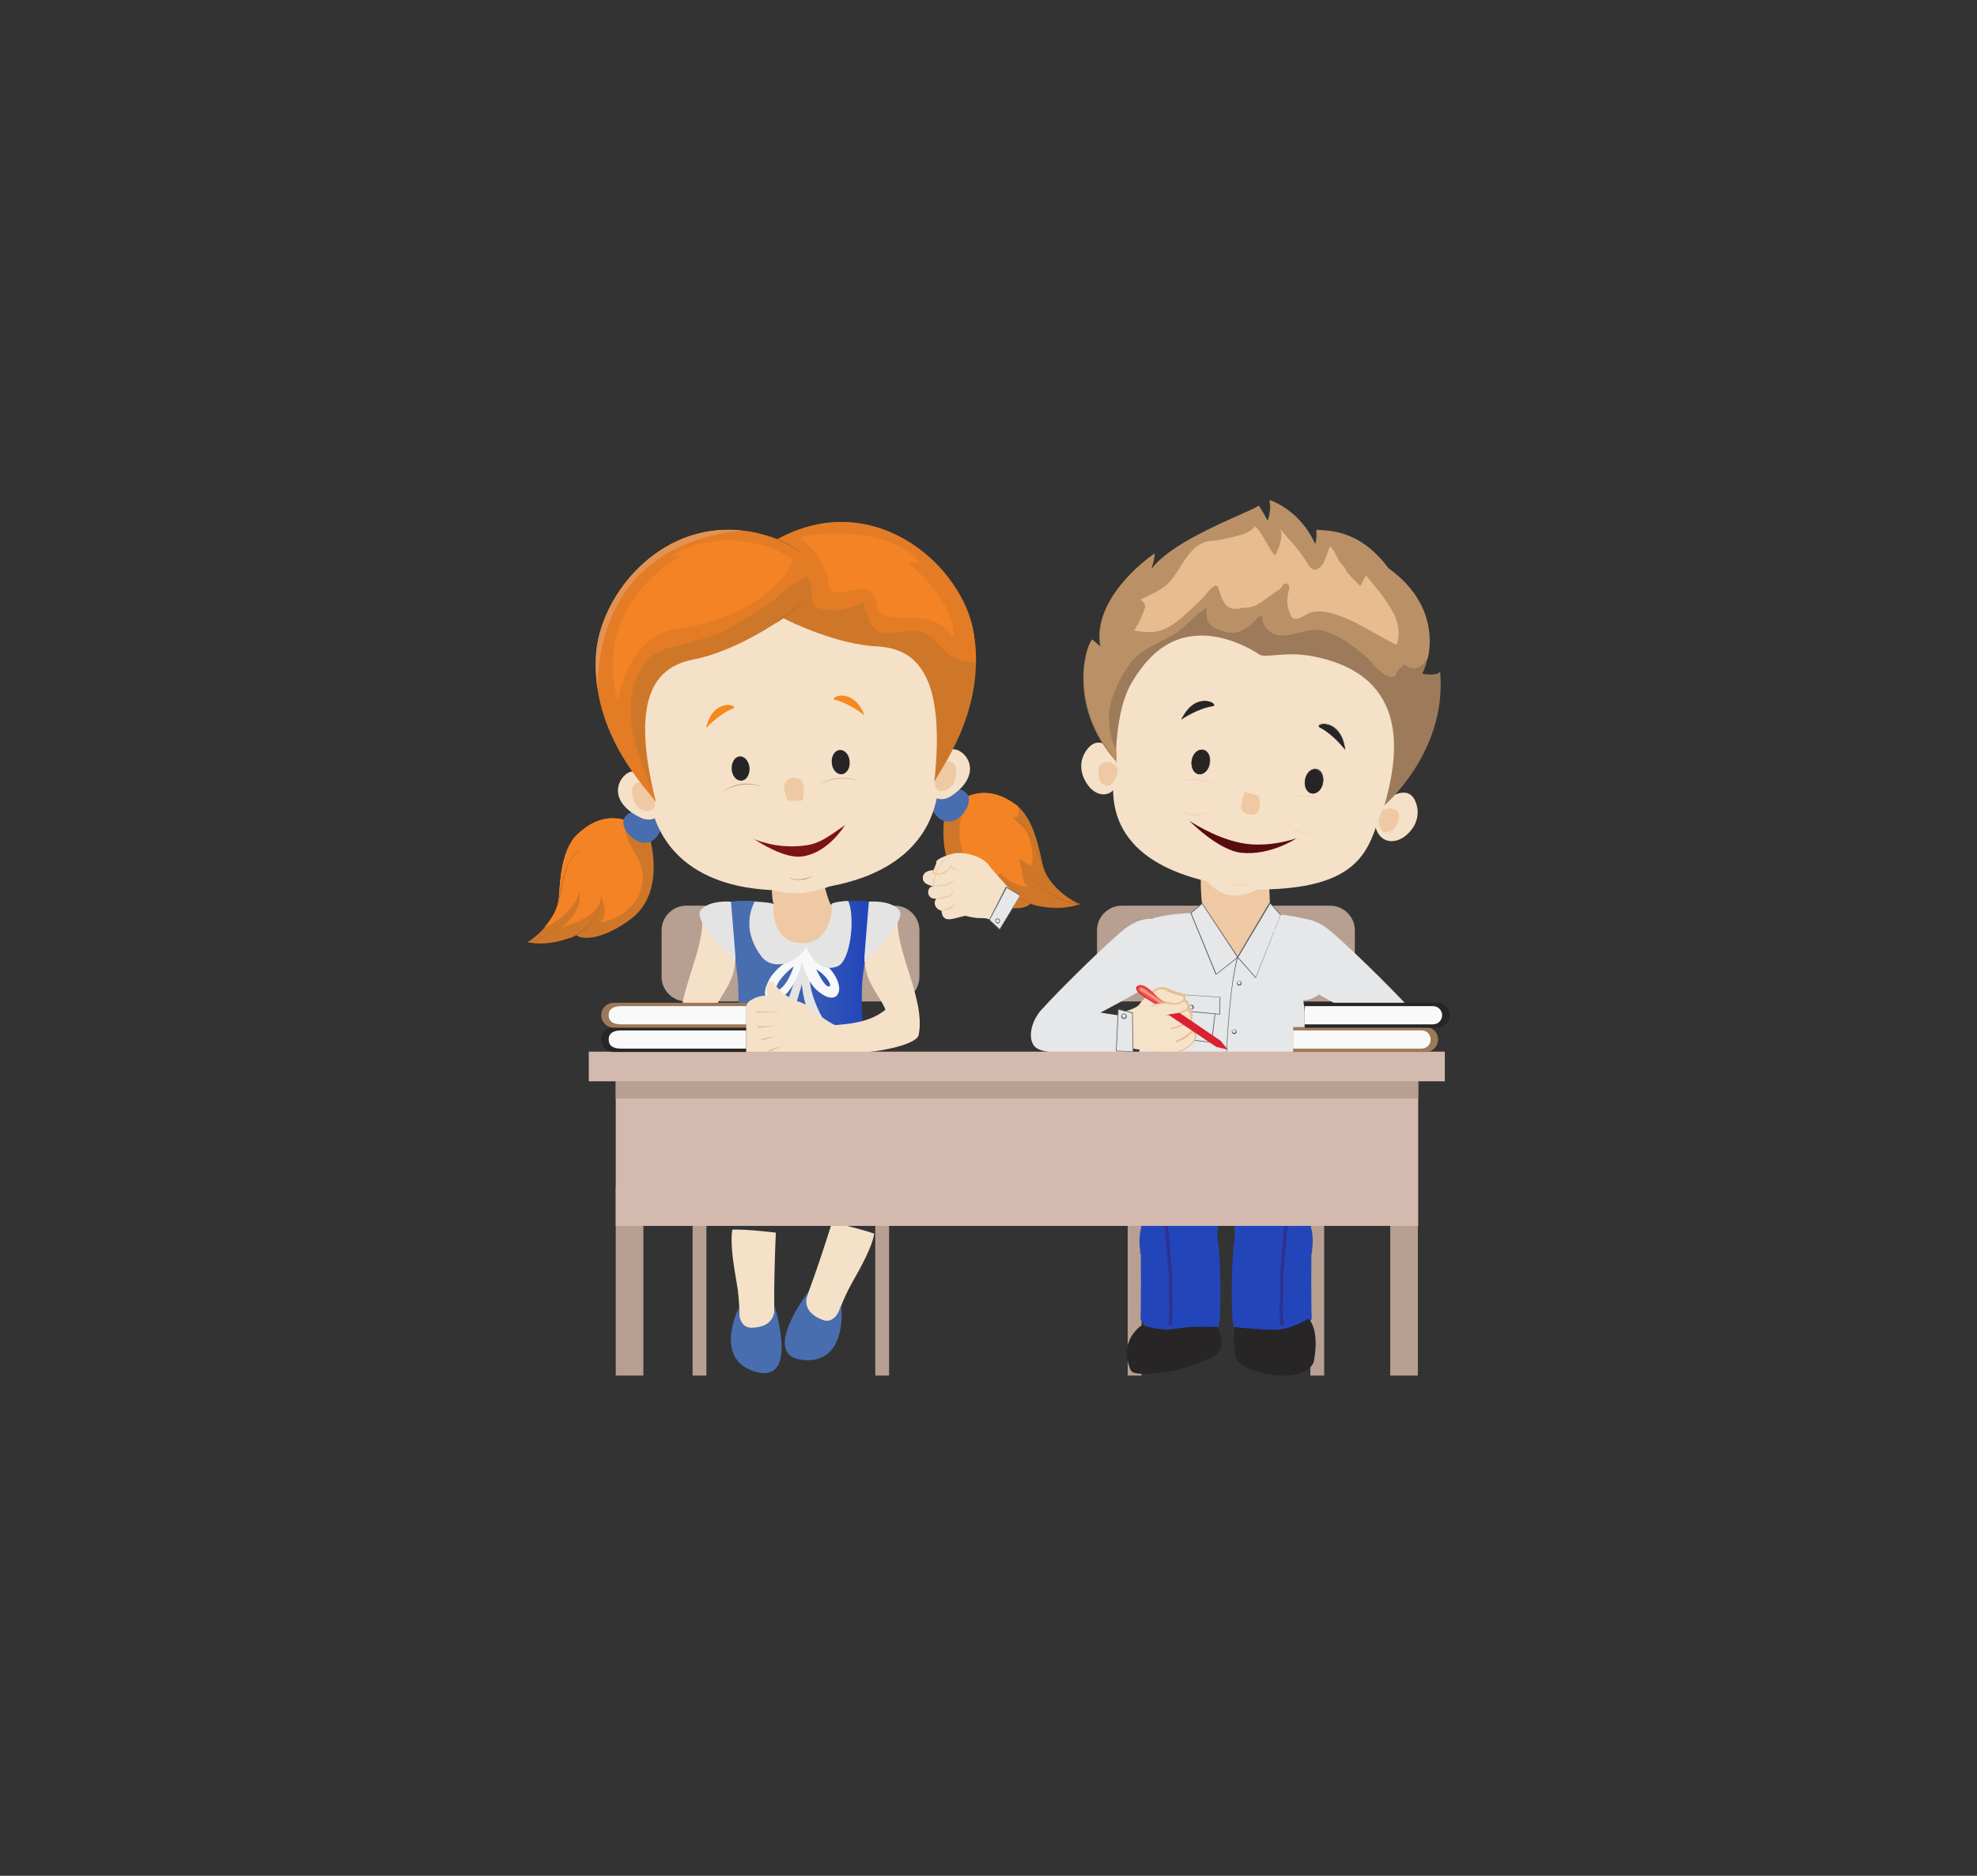 <?xml version="1.0" encoding="utf-8"?>
<!-- Generator: Adobe Illustrator 23.0.3, SVG Export Plug-In . SVG Version: 6.00 Build 0)  -->
<svg version="1.1" id="Layer_2" xmlns="http://www.w3.org/2000/svg" xmlns:xlink="http://www.w3.org/1999/xlink" x="0px" y="0px"
	 viewBox="0 0 586.6 556.5" style="enable-background:new 0 0 586.6 556.5;" xml:space="preserve">
<rect x="0" y="0" width="586.6" height="556.5" fill="#333333" stroke="none"/>
<style type="text/css">
	.st0{fill:#B79F92;}
	.st1{fill:#EEC9A3;}
	.st2{fill:url(#SVGID_1_);}
	.st3{fill:#CF7728;}
	.st4{fill:#F48325;}
	.st5{fill:#496EAF;}
	.st6{fill:#F5E1C8;}
	.st7{fill:#272425;}
	.st8{fill:#F5891F;}
	.st9{fill:#7C1315;}
	.st10{fill:#BA9167;}
	.st11{fill:#B56528;}
	.st12{fill:#E37C25;}
	.st13{fill:#E29353;}
	.st14{fill:#E4E4E4;}
	.st15{fill:#F7F8F9;}
	.st16{fill:#17616D;}
	.st17{fill:#2246BA;}
	.st18{fill:#2E3191;}
	.st19{fill:#272525;}
	.st20{fill:#EC2024;}
	.st21{fill:#F59698;}
	.st22{fill:#9D7A59;enable-background:new    ;}
	.st23{fill:#BA9167;enable-background:new    ;}
	.st24{fill:#E8BC8F;}
	.st25{fill:#590C0D;}
	.st26{fill:#E6E7E8;}
	.st27{fill:#5C5D5E;}
	.st28{fill:#F6E2C9;}
	.st29{fill:#E9BD90;}
	.st30{clip-path:url(#SVGID_3_);}
	.st31{fill:#F04C3E;}
	.st32{fill:#D92132;}
	.st33{fill:#D14136;}
	.st34{opacity:0.4;fill:#FFFFFF;}
	.st35{fill:#D3B9AE;}
	.st36{fill:#F9F9F9;}
	.st37{fill:#9E7959;}
</style>
<g>
	<rect x="182.7" y="352.2" class="st0" width="8.2" height="55.9"/>
	<g>
		<path class="st0" d="M265.5,297.1h-61.9c-4,0-7.3-3.3-7.3-7.3v-13.8c0-4,3.3-7.3,7.3-7.3h61.9c4,0,7.3,3.3,7.3,7.3v13.8
			C272.8,293.8,269.6,297.1,265.5,297.1z"/>
		<g>
			<rect x="205.5" y="352.2" class="st0" width="4.1" height="55.9"/>
			<rect x="259.7" y="352.2" class="st0" width="4.1" height="55.9"/>
		</g>
	</g>
	<g>
		<path class="st0" d="M394.7,297.1h-61.9c-4,0-7.3-3.3-7.3-7.3v-13.8c0-4,3.3-7.3,7.3-7.3h61.9c4,0,7.3,3.3,7.3,7.3v13.8
			C402,293.8,398.7,297.1,394.7,297.1z"/>
		<g>
			<rect x="334.6" y="352.2" class="st0" width="4.1" height="55.9"/>
			<rect x="388.8" y="352.2" class="st0" width="4.1" height="55.9"/>
		</g>
	</g>
	<rect x="412.5" y="352.2" class="st0" width="8.2" height="55.9"/>
	<g>
		<path class="st1" d="M229,259.6c0,0-0.2,7.5,0.6,8.6c-6.5-0.4-6.4,0.5-6.4,0.5c-1.8,2.4-4.7,16,17.8,15.6
			c7.5-0.2,17.4-6.8,14-15.2c-3.6-0.9-8.6-0.8-8.6-0.8c-1.7-4-1.8-6.9-3-8.7C238.9,258.9,229,259.6,229,259.6z"/>
		<linearGradient id="SVGID_1_" gradientUnits="userSpaceOnUse" x1="215.468" y1="297.283" x2="259.482" y2="297.283">
			<stop  offset="0.271" style="stop-color:#496EAF"/>
			<stop  offset="0.925" style="stop-color:#2246BA"/>
		</linearGradient>
		<path class="st2" d="M259.5,325.7c-3.8-11.1-4-28.5-3.7-33.9c0.4-5.4,3.3-22.2,3.3-23.6c0-1.4-10.8-1.1-12.2-0.1
			c0.7,9.6-3.8,12.3-8.8,12.8c-0.2,0-0.5,0-0.7,0c-0.2,0-0.4,0-0.7,0c-5-0.5-9.5-3.3-8.8-12.8c-1.4-1-12.2-1.3-12.2,0.1
			c0,1.4,3,18.2,3.3,23.6c0.4,5.4,0.1,22.9-3.7,33.9c4.3,2.1,14.2,1.8,22,1C245.3,327.5,255.2,327.8,259.5,325.7z"/>
		<g>
			<g>
				<path class="st3" d="M280.4,241c0,0-3.5,17.7,8.4,24.5c9.4,5.3,15.6,4.3,16.9,2.6c1.8,0.8,9,2.3,14.7,0.1
					c-3.6-1.3-9.8-6.2-11-11.5c-1.2-5.3-2.8-14.3-8.1-18C296.2,234.9,288.9,232.4,280.4,241z"/>
				<path class="st4" d="M285.9,240.7c-3.3,8.5,0.5,16.1,6.4,22c1.4,1.4,3.1,1.7,4.9,2.1c-1.3-1.7-1.3-3.6-1-5.5
					c0.2,0,0.7-0.3,0.9,0c2.3,2.1,4.7,3.8,7.8,3.7c-2.1-1.4-1.2-5.6-2.7-8.1c1.5,0,2.4,1.7,3.9,1.9c0.6-3.1,0-6.1-1-9
					c-0.9-2.4-3.2-3.6-4.7-5.6c1.3,0.3,1.7,0.2,1.8-1.1c0-0.7,0-1.4-0.2-2c-0.2-0.1-0.4-0.3-0.6-0.4c-4.2-3-9.8-5.2-16.2-1.4
					C286.1,238.1,286.2,239.8,285.9,240.7z"/>
				<path class="st3" d="M192.4,247.1c0,0,5.8,17-5,25.4c-8.6,6.5-14.9,6.4-16.4,4.9c-1.7,1-8.6,3.5-14.5,2.1
					c3.3-1.8,8.9-7.5,9.3-12.9c0.4-5.4,0.8-14.5,5.5-18.9C176,243.2,182.9,239.7,192.4,247.1z"/>
				<path class="st4" d="M171.9,264.8c0.9,4.2-2.2,7.7-5,10.3c4.6-1.6,11.5-3.9,11.4-9.6c0.9,2.6,2,5.8-0.1,8.1
					c8.1-1,15-9.3,11.7-17.5c-1.8-4.3-5.4-8-4.3-12.8c-6.1-1.8-10.8,0.9-14.3,4.2c-4.7,4.4-5.1,13.5-5.5,18.9
					c-0.2,3.1-2.1,6.2-4.3,8.7C166.2,273.2,170.2,269.7,171.9,264.8z"/>
				<path class="st5" d="M282.7,233.8c0,0,5.6,0.1,4.7,4.4c-0.9,4.1-6.9,9.2-10.9,1.8C275.9,237.4,279.2,233.4,282.7,233.8z"/>
				<path class="st5" d="M189.3,240.3c0,0-5.6,0.9-4.1,5c1.4,4,8.1,8.2,11.1,0.3C196.4,242.9,192.6,239.3,189.3,240.3z"/>
				<path class="st6" d="M221.2,182.3c-36.4,11.6-32,27.7-29.2,47.9c1.1,32.7,31.6,33.5,37.3,33.9c0.8,0.2,4.3,1.1,8.1,0.9
					c3.9-0.3,8-1.7,8.7-2c5.6-1.2,35.7-6.1,32.3-38.7c0.1-20.3,2.1-36.7-34.7-43.3C240.3,180.3,224.4,181.2,221.2,182.3z"/>
				<path class="st7" d="M246.8,226.3c0.1,2,1.5,3.5,2.9,3.4c1.5-0.1,2.6-1.8,2.4-3.8c-0.1-2-1.5-3.5-2.9-3.4
					C247.7,222.6,246.6,224.3,246.8,226.3z"/>
				<path class="st8" d="M256.5,212.2c0,0-4.5-3.6-8.8-4.6C245.7,207.1,253,203.3,256.5,212.2z"/>
				<path class="st7" d="M222.4,227.8c0.1,2-0.9,3.7-2.4,3.8c-1.5,0.1-2.8-1.4-2.9-3.4c-0.1-2,0.9-3.7,2.4-3.8
					C220.9,224.3,222.2,225.8,222.4,227.8z"/>
				<path class="st8" d="M209.5,216c0,0,3.9-4.2,8-5.8C219.5,209.3,211.6,206.6,209.5,216z"/>
				<path class="st9" d="M251.5,243.5l-32.2,2.3c0,0,11.5,9.2,18.6,8.3C246.5,253,251.5,243.5,251.5,243.5z"/>
				<g>
					<path class="st10" d="M234.1,260.3c0,0,2.8,1.6,7.1-0.5c0,0-1.3,1-3,1.2C235.1,261.3,234.1,260.3,234.1,260.3z"/>
				</g>
				<path class="st10" d="M243.7,232.5c0,0,2.4-1.7,6.3-1.7c3.3,0,5.5,1.4,5.5,1.4C255.5,232.1,250.1,229.2,243.7,232.5z"/>
				<path class="st10" d="M214.5,234.8c0,0,2.1-1.7,5.4-2.2c3.5-0.5,6.3,0.8,6.3,0.8C219.5,231.2,214.6,234.8,214.5,234.8z"/>
				<path class="st6" d="M216.1,244.7c0,0,9.8,8.3,23.7,6c5.1-0.9,8.9-5,15.6-8.9L216.1,244.7z"/>
				<path class="st6" d="M278,226c0,0,3.2-6.4,7.8-2.4c3,2.8,3.3,8-3.6,12.6c-2.4,1.5-5.3,1.1-5.6-1.2L278,226z"/>
				<path class="st1" d="M279.1,226.2c0,0,6.1-2.4,4.3,5.1c-0.9,3.8-7.3,5.3-5.8-0.6C278.9,226.6,279.1,226.2,279.1,226.2z"/>
				<g>
					<path class="st11" d="M309.9,258.4c-0.4-0.9-0.7-1.9-1.1-3c-1.7-4.9-3.8-10.9-8.1-12.3c0,0,4.3-0.2,8.2,12.2
						c0.4,1.1,0.7,2.1,1.1,3L309.9,258.4z"/>
				</g>
				<path class="st6" d="M192.8,231.9c0,0-4.1-5.9-8-1.3c-2.6,3.2-2.2,8.4,5.3,12c2.6,1.2,5.4,0.4,5.4-2L192.8,231.9z"/>
				<path class="st1" d="M188.2,237.8c0,0-2.6-5.8,2.2-5.7c2.6,2.5,2.9,3,2.9,3c0.3,0.7,1.9,3.8,0.4,5c-1.4,1.2-4.3,0.4-5.5-2.2"/>
				<g>
					<path class="st11" d="M157,279.5c-0.1,0-0.3,0.1-0.4,0.1l0-0.2c10-1.8,16.4-14.6,16.5-14.7C173,264.7,166.8,277.4,157,279.5z"
						/>
				</g>
				<g>
					<path class="st11" d="M169.4,278.3l-0.1-0.2c0.1,0,7.9-3.3,9.1-10.7C178.4,267.4,177.9,274.5,169.4,278.3z"/>
				</g>
				<g>
					<path class="st11" d="M165.6,268.3l-0.2,0c0.2-1,0.4-2,0.7-3.1c2-12.5,6.5-13.3,6.5-13.3c-4,1.9-5.3,8.2-6.3,13.3
						C166,266.3,165.8,267.4,165.6,268.3z"/>
				</g>
				<path class="st3" d="M288.5,185.8c-4.5-19.4-30.1-41-57.8-25.8c-29.5-11.3-51.9,13.6-53.7,33.5c-2,24.9,16.4,41.8,17.6,44.4
					c-8.4-33.4,1.5-40.1,10.8-42.2c12.1-2.1,25.4-11.2,27-12.3c1.7,0.9,16.1,8,28.4,8.4c9.4,0.8,20.2,6,16.4,40.3
					C278,229.4,293.8,210.2,288.5,185.8z"/>
				<path class="st12" d="M230.6,160c-29.5-11.3-51.9,13.6-53.7,33.5c-2,24.9,16.4,41.8,17.6,44.4c-0.2-0.9-0.4-1.8-0.6-2.7
					c-3.6-8.7-7.3-16.8-6.7-26.4c0.3-7.1,3.8-14.8,11.4-16.6c4.2-0.9,8.4-2.2,12.5-3.4c5.4-1.7,9.9-5.4,14.8-8.3
					c4.9-2.9,8.6-7.4,13.8-9.6c0.4,1.8,1.4,3.2,1.3,5.1c-0.2,1.7-0.3,3.6,1.5,4.3c4.8,1.6,9.5,0.5,13.8-1.9c0.3,1.4,0.4,2.7,1,4
					c0.4,0.8,0.6,1.9,1.1,2.7c3,5.3,10,1.2,14.9,2.3c4.3,1.3,6.4,6.7,10.8,8.2c1.8,0.7,3.6,0.9,5.5,0.9c0-3.4-0.3-7-1.1-10.7
					C283.9,166.4,258.4,144.8,230.6,160z"/>
				<path class="st13" d="M219.8,157.4c-24-2.4-41.3,18.8-42.9,36.1c-0.3,3.8-0.1,7.5,0.4,10.9C177.4,196.5,178.4,162,219.8,157.4z"
					/>
				<g>
					<path class="st11" d="M238,164.4c-4.2-3.5-10.2-5.3-10.3-5.3l0.1-0.2C235.1,161.2,238,164.4,238,164.4z"/>
				</g>
				<g>
					<path class="st11" d="M230.5,184.7l-0.1-0.2c0,0,3.9-2.5,8.6-6.6C239,178,236.5,180.6,230.5,184.7z"/>
				</g>
				<path class="st4" d="M183.4,208.2c0,0,2.3-19.7,17.9-21.7c15.6-2.1,30.9-11,33.9-20.3c-3.7-3.7-21.1-10.6-36.1-1.1
					c2.7-0.2,3.8-0.4,3.8-0.4C195.4,168,176.1,183.2,183.4,208.2z"/>
				<path class="st4" d="M237.1,159.4c0,0,7.6,5.2,8.7,13.4c1.1,8.1,12.8-4,14.3,6.4c1.4,8.4,15.9-0.9,22.6,9.8
					c1.8-6.2-8.3-19-12.9-21.3c0.6-1.8,2.9-0.6,2.9-0.6C269.8,160.9,253.4,155.9,237.1,159.4z"/>
				<path class="st1" d="M238.2,237.5c0,0,0.8-4.2-0.2-5.6c-0.7-2-8-2.2-4.2,5.7"/>
			</g>
			<g>
				<path class="st11" d="M320.5,268.3c-10.3-0.4-18.3-12.5-18.3-12.5c0.1,0.1,8.2,11.9,18.3,12.3L320.5,268.3z"/>
			</g>
			<g>
				<path class="st11" d="M307.5,268.7c-8.7-2.5-10.4-9.5-10.4-9.5c2.2,7.2,10.4,9.3,10.5,9.4L307.5,268.7z"/>
			</g>
		</g>
		<path class="st14" d="M237,284.7c0,0-1.7,13-7.1,17.4c1.1,1.1,3.8,1.4,3.8,1.4c1.3-1.1,5.1-13,5.6-18.7
			C237.8,284.6,237,284.7,237,284.7z"/>
		<path class="st14" d="M237.6,285c0,0-0.5,12.9,4,18.2c1-0.2,2.8-0.8,2.8-0.8c-1-1-4.7-8.9-4-12.9
			C239.7,286.4,238.9,284.4,237.6,285z"/>
		<path class="st15" d="M240.8,283.6c-2.2,0.8-2.9,0.8-2.9,0.8s0.9,7,5.5,10.2c2.1,1.6,4.8,2.2,5.5-0.4
			C249.6,291.7,246.9,286.1,240.8,283.6z M246.1,292.6c-1.3,0.7-3.9-5-3.9-5C244.8,289,247,292.2,246.1,292.6z"/>
		<path class="st15" d="M236.4,283.4c0,0-6.4,3.2-8.5,7.9c-1.7,3.4-1.4,6.8,3.8,4.7c3.2-1.5,6-7.9,6.4-11.8
			C237,283.8,236.4,283.4,236.4,283.4z M230.2,293.3c0.6-3.1,5.3-6.6,5.3-6.6C233.2,293.6,230,294.6,230.2,293.3z"/>
		<path class="st15" d="M241.5,282.9c0,1.4-1.5,2.6-3.4,2.6c-1.9,0-3.4-1.2-3.4-2.6c0-1.4,1.5-2.6,3.4-2.6
			C240,280.3,241.5,281.4,241.5,282.9z"/>
		<path class="st14" d="M251.7,267.3c-2.1,0-4.4,0.5-4.9,0.8c0.2,5.8-2.4,11.2-7.8,11.7c-9.4,0.6-9.9-9.1-9.4-11.6
			c-1.6-0.6-3.8-0.5-5.7-0.7c-1.4,2.7-3.5,9.1,2.2,16.5c3.9,4.4,10.9,1.2,13.1-3.1c1.2,2.8,4.1,7.8,9.3,5.8
			C252.4,285.1,253.8,272.3,251.7,267.3z"/>
		<g>
			<path class="st6" d="M230.2,365.7c0,0-1.1,23.8,0,29.6c-1.4,0.7-11.1,0-11.1,0c0.4-2.9,0.5-9.1-0.5-14.6c-1-5.6-2-12.2-1.3-15.9
				C221.4,364.6,230.2,365.7,230.2,365.7z"/>
			<path class="st5" d="M219.3,387.8c0,0-8,15.6,5,19.2c13,3.6,5.4-19.9,5.4-19.9s1.5,6.5-6.5,6.8
				C218.6,394.1,219.3,387.8,219.3,387.8z"/>
		</g>
		<g>
			<path class="st6" d="M246.9,362.6c0,0-7.1,22.7-10,27.8c1.1,1.2,10.5,3.8,10.5,3.8c0.6-2.8,2.6-8.7,5.4-13.6
				c2.8-4.9,6-10.8,6.6-14.6C255.5,364.6,246.9,362.6,246.9,362.6z"/>
			<path class="st5" d="M249.6,387.2c0,0,2.2,17.4-11.2,16.3s1.7-20.6,1.7-20.6s-3.6,5.7,3.8,8.6
				C248.1,393.3,249.6,387.2,249.6,387.2z"/>
		</g>
	</g>
	<path class="st6" d="M223.7,311.8c1.7,0.7,6.2,4.7,14,1.5c0.1-0.1,3.9-2.5,1.7-4.7c1.9-0.9,1.2-2.7-0.4-4.2c1.4-1.6,3.5-7.4-1.5-6
		c0,0,0,0,0,0c-0.3,0.1-0.7,0.2-1,0.3c-0.4,0.1-0.8,0.1-1.2,0.2c-1.4,0.2-3.5,0.3-4.2-0.1c-0.3-0.2-0.5-0.6-0.5-1
		c-0.1-1.3-1.2-2.3-2.5-2.4c-1.1-0.1-2.4,0-3.9,0.6c-1,0.5-1.8,0.9-1.8,1c0,0,0,0,0,0c-1.4,0.9-1.7,4.1-3.2,5.9
		C217.2,302.2,221.7,311,223.7,311.8z"/>
	<g>
		<g>
			<path class="st6" d="M286.5,271.7c-1.4,0.2-2.9,0.8-4.4,1c-2.9,0.4-2.7-2.5-2.7-2.5c-0.5-0.1-1.7-0.6-2-1.8
				c-0.3-0.9,0.4-1.8,0.4-1.8c-3,0.4-3.1-3.6-0.8-3.7c-0.2,0-3.2-0.4-3.2-2.4c0-2.3,3-2.4,3.3-2.3c0.3-0.9,0.8-2.1,0.7-2.4
				c-0.1-1.1,4.5-2.6,5.9-2.7c3.2-0.3,7.9,1.1,9.7,3.6c1.5,2,8.5,9.6,8.5,9.6c0,0-5.8,8.3-5.8,8.3
				C291.6,270.9,292.9,273.4,286.5,271.7z"/>
			<path class="st1" d="M277.8,256.1c-0.2,1-0.5,2-0.7,2.9l-0.1-0.2c0.4,0.2,0.9,0.3,1.4,0.3c0.5,0,1-0.1,1.4-0.3
				c0.4-0.2,0.8-0.5,1.2-0.8c0.4-0.3,0.8-0.7,1-1.1l0.2-0.4l0.2,0.4c0.1,0.2,0.3,0.5,0.5,0.6c0.2,0.2,0.5,0.3,0.8,0.5
				c0.6,0.3,1.2,0.4,1.8,0.5c-0.6,0-1.3-0.1-1.9-0.3c-0.3-0.1-0.6-0.2-0.9-0.4c-0.3-0.2-0.5-0.4-0.7-0.8l0.4,0
				c-0.3,0.5-0.7,0.9-1.1,1.3c-0.4,0.4-0.8,0.7-1.4,0.9c-1,0.4-2.2,0.5-3.2-0.1l-0.1-0.1l0-0.1C277.1,258,277.4,257,277.8,256.1z"/>
			<path class="st1" d="M276.8,262.9c0.6-0.1,1.2-0.2,1.8-0.3l1.7-0.2c0.3,0,0.6-0.1,0.8-0.2c0.2-0.1,0.5-0.2,0.7-0.4
				c0.5-0.3,1-0.7,1.5-1c-0.4,0.5-0.8,0.9-1.2,1.3c-0.2,0.2-0.5,0.4-0.8,0.5c-0.3,0.2-0.6,0.2-0.9,0.2c-0.6,0.1-1.2,0.1-1.8,0.1
				C278,263,277.4,263,276.8,262.9z"/>
			<path class="st1" d="M277.8,266.6c0.5-0.2,1-0.3,1.5-0.4c0.5-0.1,1-0.2,1.5-0.3c0.2-0.1,0.5-0.1,0.7-0.2c0.2-0.1,0.4-0.2,0.6-0.4
				c0.4-0.3,0.8-0.6,1.2-1c-0.2,0.5-0.6,0.9-0.9,1.2c-0.2,0.2-0.4,0.4-0.6,0.5c-0.3,0.1-0.5,0.2-0.8,0.3c-0.5,0.1-1,0.2-1.5,0.3
				C278.8,266.6,278.3,266.7,277.8,266.6z"/>
			<path class="st1" d="M279.4,270.2c0.8-0.5,1.6-0.8,2.4-1.1c0.4-0.1,0.7-0.4,1-0.6l1-0.8c-0.2,0.4-0.5,0.8-0.8,1.1
				c-0.3,0.3-0.6,0.7-1.1,0.9C281.1,269.9,280.3,270.1,279.4,270.2z"/>
		</g>
		<g>
			<path class="st16" d="M369.3,347.4c0,0,3.5-2,2.5-8.4l0.2,0C372.9,345.5,369.3,347.4,369.3,347.4z"/>
		</g>
		<g>
			<path class="st17" d="M389.1,372c0.5-2.3,0.6-5.3-0.1-7.8c0.5-4.3,1.7-27.6,0.2-33.3c-4.2,1.2-11.3,4.4-26.4,6.6v13.1
				c1.3,0.2,2,0.1,2,0.1c0.1,2.3,2.2,14.8,1.4,17.7c-0.7,2.9-1.2,23.8,0,25.4c1.2,1.6,17.2,8.6,23-2.5
				C389,386.6,389.1,373.8,389.1,372z"/>
			<g>
				<path class="st16" d="M385.5,375.1c0,0,3.5-1.7,3.7-3.8l0.2,0C389.1,373.5,385.5,375.1,385.5,375.1z"/>
			</g>
			<path class="st18" d="M380,393.4c-0.5-1.9-0.4-6.2-0.2-9.3c0-1.3,0.1-2.7,0-3c-0.3-0.7,0.1-4.6,0.8-12.5c0.3-3.4,0.6-6.7,0.7-8.7
				c0.3-5.4-3.1-20.7-3.1-20.8l1-0.2c0.1,0.6,3.5,15.6,3.1,21.1c-0.1,2.1-0.4,5.3-0.7,8.7c-0.4,4.8-1.1,11.4-0.8,12.1
				c0.1,0.3,0.1,1.1,0,3.3c-0.1,2.9-0.3,7.2,0.2,9L380,393.4z"/>
			<path class="st19" d="M366.3,393.7c0,0,7.9,0.9,12.4,0.8s9.5-3.3,9.5-3.3s3.4,2.7,1.7,12.4c-0.5,2.7-4.1,4.5-8.9,4.5
				c-4.7,0-13.4-1.9-14.3-5.4C365.8,399.3,366.3,393.7,366.3,393.7z"/>
		</g>
		<g>
			<path class="st17" d="M338.5,372c-0.5-2.3-0.6-5.3,0.1-7.8c-0.5-4.3-1.7-27.6-0.2-33.3c4.2,1.2,11.3,4.4,26.4,6.6v13.1
				c-1.3,0.2-2,0.1-2,0.1c-0.1,2.3-2.2,14.8-1.4,17.7c0.7,2.9,1.2,23.8,0,25.4c-1.2,1.6-17.2,8.6-23-2.5
				C338.6,386.6,338.5,373.8,338.5,372z"/>
			<g>
				<path class="st16" d="M342.1,375.1c0,0-3.5-1.7-3.7-3.8l-0.2,0C338.5,373.5,342.1,375.1,342.1,375.1z"/>
			</g>
			<path class="st18" d="M347.6,393.4l-1-0.3c0.5-1.7,0.3-6.1,0.2-9c-0.1-2.3-0.1-3,0-3.3c0.2-0.7-0.4-7.3-0.8-12.1
				c-0.3-3.4-0.6-6.7-0.7-8.7c-0.3-5.5,3-20.5,3.1-21.1l1,0.2c0,0.2-3.4,15.4-3.1,20.8c0.1,2.1,0.4,5.3,0.7,8.7
				c0.7,8,1.1,11.8,0.8,12.5c0,0.2,0,1.6,0.1,3C347.9,387.2,348.1,391.5,347.6,393.4z"/>
			<path class="st19" d="M361.3,393.7c0,0-8-0.4-12.4,0.5c-4.4,0.9-10-1.1-10-1.1s-7.3,4.4-3.4,13.4c1.1,2.6,14.4-0.2,14.4-0.2
				s12.3-3.2,12.5-6.8S361.3,393.7,361.3,393.7z"/>
		</g>
		<path class="st1" d="M356.3,260.5c0,0-0.5,13.2,4.2,20.4c1.7,2.7,4.7,4.5,7.9,4.5c12.6-3.4,8.7-14,8.7-14
			c-0.6-4-0.3-12.2-1.1-12.4C373.7,258.3,356.3,260.5,356.3,260.5z"/>
		<path class="st20" d="M340.2,293.2c0,0.3,0,0.6,0,0.9C340.3,293.8,340.2,293.5,340.2,293.2z"/>
		<path class="st21" d="M338.8,315.4c1-6.4,2.5-10.9,2.2-17.6c-0.1-1.7,0-2.6-0.8-4.1c0,0.1,0,0.3,0,0.4c0.2,11.2-4.2,26.7-6.5,36.7
			C335.6,327.8,338.1,320.1,338.8,315.4z"/>
		<g>
			<path class="st1" d="M276.8,262.4c0.4-2.1,1.3-5.9,3.7-7.8c0.4-0.3,1.3-0.6,1.3-0.6c-4.4,2-4.9,9.8-4.9,9.9
				C276.8,263.9,276.7,263.2,276.8,262.4z"/>
		</g>
		<g>
			<path class="st6" d="M411.5,237.1c1.6-1.1,6-3.7,8.1-0.1c2,3.7,1.1,8-2.6,11c-3.3,2.6-7.6,2.1-8.9-2.7L411.5,237.1z"/>
			<path class="st1" d="M409.8,240.8c0,0,2.3-2.2,4.9,0c0.3,0.4,1,2-0.7,4.7c-1,1.4-3.3,2-4.1,0.7
				C408.9,244.9,408.7,241.9,409.8,240.8z"/>
			<path class="st6" d="M410.9,238.9c1.3-2.9,7.7-11.7,5.6-26.9c-3.4-22.8-35.8-26.6-37.7-26.8c-1.9-0.4-33.8-7.1-44.3,13.4
				c-6.8,13.7-3.6,24.1-3.3,27.3c-0.1,3.1-8.4,27.3,27,35.6c4.8,5.5,10.5,4.8,14.6,2.4C408.2,264,405.9,248,410.9,238.9z"/>
			<path class="st6" d="M331,223.7c-1.2-1.6-4.3-5.1-7.5-2.4c-3.1,2.9-3.6,7.3-1,11.2c2.3,3.5,6.3,4.7,9.1,0.5L331,223.7z"/>
			<path class="st1" d="M326.2,231.2c0,0-1.1-3.8,0.9-4.8c1.1-0.6,3.3-0.5,4.5,1.6c0.5,1.2-1.3,5.1-2.7,5.1
				C327.3,233.1,326.3,232,326.2,231.2z"/>
			<path class="st22" d="M331.1,225.8c0,0-0.3-14.7,4.6-23.1c4.9-8.4,10.9-13.5,19.3-14.1c8.4-0.6,16.6,4.1,18.5,5.5
				c1.9,1.4,7.8-1.1,16.5,0.7c29.1,5.9,24.7,30.2,20.8,44.1c0,0,18.7-15.9,16.5-39.7c-0.8,1.5-5.3,0.7-5.3,0.7
				c3.1-6.1,4.8-20.3-10.2-31c-9.3-12.5-19.2-10.9-21.3-11.5c0.3,2.5-0.4,4.4-0.4,4.4c-1.9-4.1-5.7-10.1-13.6-13.2
				c1,2.1-0.5,6.3-0.5,6.3c-1.9-3.5-2.7-4.6-2.7-4.6c-2.6,2-25.3,9.8-31.9,18.9c1.2-3.9,1-4.7,1-4.7c-3.5,2.3-18.7,14.2-15.9,27.8
				c-2.6-2.3-2.6-2.3-2.6-2.3C321.7,192.5,317.2,210.3,331.1,225.8z"/>
			<path class="st23" d="M330.3,206.3c1.4-3.7,3.1-7.1,5.7-10.3c3.6-4.2,9-5.5,13.6-8.6c0.4-0.4,0.8-0.8,0.9-1.3
				c0.5,0.7,1-0.3,1-0.3c2.1-1.9,4-4,6.5-5.5c-0.1,1.4,0,3.1,0.4,4.1c0.9,1.7,3.3,2.6,5.3,3.1c3.6,1,6.8-1.2,9.4-4.1
				c0.3-0.2,1.5-1.2,1.4-0.7c-0.1,3.5,2.8,5.7,5.3,5.8c4.1,0.4,8.1-2.3,12.2-1.5c4.6,1.1,8.6,3.9,12.5,7.1c1.1,1,2.4,2,3,3.1
				c0.5,0.7,1.1,1,1.5,1.4c1.2,1.3,3,2.5,4.6,2.1c0.7-0.2,1-2.1,1.8-2.5c0.6-0.3,0.8-0.8,1.1-1.2c1.7,1.4,3.7,1.8,5.4,0.3
				c0.7-0.7,1.3-1.4,1.8-2.2c1.5-7.1,0.3-17.9-11.7-26.5c-9.3-12.5-19.2-10.9-21.3-11.5c0.3,2.5-0.4,4.4-0.4,4.4
				c-1.9-4.1-5.7-10.1-13.6-13.2c1,2.1-0.5,6.3-0.5,6.3c-1.9-3.5-2.7-4.6-2.7-4.6c-2.6,2-25.3,9.8-31.9,18.9c1.2-3.9,1-4.7,1-4.7
				c-3.5,2.3-18.7,14.2-15.9,27.8c-2.6-2.3-2.6-2.3-2.6-2.3c-2.2,2.5-6.7,20.3,7.2,35.9c0,0,0-0.9,0-2.5c0-0.1,0-0.1-0.1-0.2
				C328.9,217.4,328.1,211.8,330.3,206.3z"/>
			<path class="st24" d="M413.8,182.6c-2.2-4.5-5.4-8.1-8.5-11.9c-0.6,1.1-1.1,2.1-1.7,3.2c-1.3-1.3-2.8-2.8-4-4.3
				c-0.1-0.2-0.4-0.8-0.6-1.2c-2.1-1.8-2.5-4.5-4.3-6.3c-1.3,2.4-1.4,5.8-4.2,6.9c-0.7,0.2-1.9-0.6-2.4-1.6c-2.3-4-5.4-7.1-8.4-10.6
				c1.3,2.1-0.2,5.9-1.4,8.1c-2.2-2.7-3.4-6.2-5.9-8.8c-2.1,2.7-5.9,2.9-9.1,3.8c-0.9,0.1-1.9,0.4-2.5,0.5c-8.5-0.3-9.7,9-15.1,13.5
				c-2.2,1.7-4.8,2.7-7.3,4c0.9,0.5,1.5,1.7,1.4,2.2c-0.8,2.5-1.9,4.8-3.3,7c3.1,0.4,6.2,0.9,9.1-0.5c4.4-2.1,7.8-6,11.3-9.2
				c0.9-0.9,1.9-2.7,3.4-3.5c0.4-0.4,0.9-0.1,1.1,0.2c1.1,3.3,1.7,6.9,5.9,6.5c0.6,0.1,1.2-0.4,1.6-0.3c4.3,0.3,7.2-3.4,10.5-5.3
				c1.1-0.4,1.3-2.8,2.7-1.6c0.6,0.3,0.4,1.5,0.2,2.2c-0.6,2.6-0.4,4.9,0.8,7.2c0.5,1.3,2.5,0.7,3.5,0.1c3-2.1,5.9-1.7,9.1-0.8
				c6.9,2.1,12.4,6.2,18.6,9.2C415.6,188.7,414.9,185,413.8,182.6z"/>
			<g>
				<path class="st7" d="M387.2,231.4c-0.3,2,0.6,3.8,2.1,4c1.5,0.2,2.9-1.2,3.2-3.1c0.3-2-0.6-3.8-2.1-4
					C389,228,387.6,229.4,387.2,231.4z"/>
				<path class="st7" d="M388.6,235.2C388.6,235.2,388.6,235.2,388.6,235.2c-1.1-0.6-1.7-2.2-1.4-3.9c0.2-1,0.6-1.8,1.2-2.4
					c0.6-0.6,1.4-0.9,2.1-0.8c0.2,0,0.5,0.1,0.7,0.2c1.1,0.6,1.7,2.2,1.4,3.9c-0.2,1-0.6,1.8-1.2,2.4c-0.6,0.6-1.4,0.9-2.1,0.8
					C389.1,235.4,388.8,235.3,388.6,235.2z M391.1,228.5c-0.2-0.1-0.4-0.2-0.6-0.2c-0.7-0.1-1.4,0.1-2,0.7c-0.6,0.6-1,1.4-1.2,2.3
					c-0.3,1.6,0.3,3.1,1.4,3.7c0,0,0,0,0,0c0.2,0.1,0.4,0.2,0.6,0.2c0.7,0.1,1.4-0.1,2-0.7c0.6-0.6,1-1.4,1.2-2.3
					C392.7,230.6,392.1,229.1,391.1,228.5z"/>
			</g>
			<g>
				<path class="st7" d="M399.1,222.3c0,0-3.5-4.6-7.5-6.5C389.8,214.8,397.8,212.8,399.1,222.3z"/>
				<path class="st7" d="M399.2,222.6l-0.2-0.3c0,0-3.3-4.2-6.9-6.2c-0.2-0.1-0.3-0.2-0.5-0.3l0,0c-0.4-0.2-0.3-0.5-0.3-0.6
					c0.3-0.5,2.2-0.8,4,0.2c1.4,0.8,3.3,2.6,3.8,6.8L399.2,222.6z M392.2,215.9c3.2,1.7,6,5.1,6.8,6c-0.6-3.8-2.3-5.6-3.7-6.3
					c-1.8-1-3.6-0.7-3.8-0.3c-0.1,0.1,0.1,0.2,0.2,0.3C391.9,215.8,392,215.9,392.2,215.9z"/>
			</g>
			<g>
				<path class="st7" d="M358.9,226.5c-0.3,2-1.8,3.4-3.2,3.1c-1.5-0.2-2.4-2-2.1-4c0.3-2,1.8-3.4,3.2-3.1
					C358.3,222.7,359.2,224.5,358.9,226.5z"/>
				<path class="st7" d="M355,229.5c-1.1-0.6-1.7-2.2-1.4-3.9c0.2-1,0.6-1.8,1.2-2.4c0.6-0.6,1.4-0.9,2.1-0.8c0.2,0,0.5,0.1,0.7,0.2
					c1.1,0.6,1.7,2.2,1.4,3.9c-0.2,1-0.6,1.8-1.2,2.4c-0.6,0.6-1.4,0.9-2.1,0.8C355.4,229.7,355.2,229.6,355,229.5z M357.5,222.8
					c-0.2-0.1-0.4-0.2-0.6-0.2c-0.7-0.1-1.4,0.1-2,0.7c-0.6,0.6-1,1.4-1.2,2.3c-0.3,1.6,0.3,3.1,1.4,3.7c0.2,0.1,0.4,0.2,0.6,0.2
					c0.7,0.1,1.4-0.1,2-0.7c0.6-0.6,1-1.4,1.2-2.3C359.1,224.9,358.5,223.4,357.5,222.8z"/>
			</g>
			<g>
				<path class="st7" d="M350.7,213.3c0,0,4.8-3.2,9.1-3.8C361.9,209.1,354.9,204.7,350.7,213.3z"/>
				<path class="st7" d="M350.5,213.5l0.1-0.3c1.7-3.3,3.7-4.6,5.1-5c1.6-0.5,3.1-0.2,3.9,0.2c0.5,0.3,0.7,0.6,0.7,0.8
					c0,0.1-0.1,0.3-0.4,0.3c-4.3,0.6-9.1,3.7-9.1,3.8L350.5,213.5z M359.5,208.6c-0.8-0.4-2.2-0.7-3.8-0.2c-1.3,0.4-3.2,1.6-4.8,4.6
					c1.1-0.7,5.2-3.1,8.9-3.6c0.1,0,0.3-0.1,0.3-0.2C360.1,209.1,360,208.9,359.5,208.6z"/>
			</g>
			<g>
				<path class="st25" d="M384.7,248.7c0,0-8.3,3-16.4,1.4c-8.1-1.6-15.4-6.6-15.4-6.6s8.4,8.7,15.4,9.5
					C377,253.9,384.7,248.7,384.7,248.7z"/>
			</g>
			<g>
				<path class="st1" d="M363.9,261.1c0,0,2.3,2.2,7,1.1c0,0-1.5,0.6-3.2,0.5C364.7,262.3,363.9,261.1,363.9,261.1z"/>
			</g>
			<path class="st1" d="M382.8,236.7c0,0,2.8-1.1,6.6-0.2c3.2,0.8,5,2.6,5,2.6C394.4,239,389.8,235,382.8,236.7z"/>
			<path class="st1" d="M349.4,232c0,0,2.4-1.2,5.8-0.8c3.5,0.3,6,2.3,6,2.3C355.1,229.6,349.4,232,349.4,232z"/>
			<g>
				<path class="st1" d="M350,240c0,0,3.6,3.5,9.5,0.4c0,0-2.2,1.5-4.8,1.5C351.5,241.8,350,240,350,240z"/>
			</g>
			<g>
				<path class="st1" d="M384.2,246.2c-1.7-0.9-2.6-2.2-2.6-2.2c4.6,4.8,9,2.7,9.1,2.6c0,0-1.3,0.8-3.3,0.6
					C386.5,247.2,385.4,246.9,384.2,246.2z"/>
			</g>
			<path class="st1" d="M369.4,234.9c0,0-1.7,4-0.9,5.5c0.8,1.5,6.8,3.3,5-4.3"/>
		</g>
		<path class="st26" d="M392.4,274.8c-3.2-2.4-10.7-3.5-15.3-3.6c2.1,3.1-9.9,12.8-9.9,12.8s-10.3-10.7-10-13.2
			c-7.9,0-12.3,0.9-14.7,1.5c-2.9,0.7-6.8,20.2-2.4,20.6c0.7,14.3-6.9,36.9-7.8,45c10.3,4.1,19.8,6,28.1,6.5
			c1.1,0.1,1.9-2.3,2.9-2.3c1.1,0,2.3,2.5,3.4,2.5c13.7-0.2,23.2-3.7,26.1-5.1c-1-9-5.7-38.5-6.1-42.8
			C391.3,297.5,405.6,284.8,392.4,274.8z"/>
		<g>
			<polygon class="st26" points="356.7,268 353.4,270.8 360.8,289 367.2,284 			"/>
			<path class="st27" d="M360.8,289.2l-0.1-0.1l-7.5-18.3l0.1,0l3.4-2.9l0.1,0.1l10.6,16l-0.1,0.1L360.8,289.2z M353.5,270.9l7.4,18
				l6.2-4.9l-10.4-15.8L353.5,270.9z"/>
		</g>
		<g>
			<polygon class="st26" points="376.8,267.9 379.9,271.4 372.5,290 367.2,284 			"/>
			<path class="st27" d="M372.6,290.2l-0.1-0.1l-5.4-6.1l0-0.1l9.6-16.2l0.1,0.1l3.2,3.5l0,0.1L372.6,290.2z M367.4,284l5.2,5.9
				l7.3-18.4l-3-3.4L367.4,284z"/>
		</g>
		<g>
			<polygon class="st26" points="298.6,263.2 293.6,272.9 296.6,275.8 302.7,265.7 			"/>
			<path class="st27" d="M296.6,275.9L296.6,275.9l-3.1-3l0-0.1l5-9.8l0.1,0.1l4.2,2.5l-0.1,0.1L296.6,275.9z M293.7,272.9l2.9,2.7
				l6-9.9l-3.9-2.3L293.7,272.9z"/>
		</g>
		<g>
			<circle class="st26" cx="296" cy="273.3" r="0.6"/>
			<path class="st27" d="M296,274c0,0-0.1,0-0.1,0c-0.4-0.1-0.6-0.5-0.6-0.9c0-0.2,0.1-0.4,0.3-0.5c0.2-0.1,0.4-0.1,0.5-0.1
				c0.2,0,0.4,0.2,0.5,0.3c0.1,0.2,0.1,0.4,0.1,0.5l0,0C296.7,273.7,296.4,274,296,274z M296,272.7c-0.1,0-0.2,0-0.3,0.1
				c-0.1,0.1-0.2,0.2-0.2,0.3c-0.1,0.3,0.1,0.6,0.4,0.6c0.3,0.1,0.6-0.1,0.6-0.4v0c0-0.1,0-0.3-0.1-0.4c-0.1-0.1-0.2-0.2-0.3-0.2
				C296.1,272.7,296.1,272.7,296,272.7z"/>
		</g>
		<path class="st27" d="M363.3,341.9c0-0.4-0.5-41.5,3.8-58l0.2,0.1c-4.4,16.5-3.8,57.5-3.8,57.9L363.3,341.9z"/>
		<polygon class="st27" points="359.6,309.3 359.5,309.3 345.2,307.8 345.2,307.7 346,297.3 346.2,297.3 345.4,307.6 359.4,309.1 
			360.7,298.4 360.9,298.4 		"/>
		<g>
			<polygon class="st26" points="345.5,294.7 362,295.8 361.9,300.9 344.5,299.3 			"/>
			<path class="st27" d="M362,301l-0.1,0l-17.5-1.6l1-4.7l0.1,0l16.6,1.1l0,0.1L362,301z M344.7,299.2l17.1,1.6l0.1-4.9l-16.3-1.1
				L344.7,299.2z"/>
		</g>
		<g>
			<circle class="st26" cx="353.5" cy="298.7" r="0.6"/>
			<path class="st27" d="M353.5,299.5c-0.2,0-0.4-0.1-0.5-0.2c-0.1-0.1-0.2-0.3-0.2-0.5c0-0.2,0.1-0.4,0.2-0.5h0
				c0.3-0.3,0.8-0.3,1,0c0.3,0.3,0.3,0.8,0,1C353.9,299.4,353.7,299.5,353.5,299.5z M353.1,298.4c-0.1,0.1-0.2,0.2-0.2,0.4
				s0,0.3,0.1,0.4c0.2,0.2,0.5,0.2,0.7,0c0.2-0.2,0.2-0.5,0-0.7C353.7,298.2,353.4,298.2,353.1,298.4L353.1,298.4z"/>
		</g>
		<g>
			<circle class="st26" cx="367.7" cy="291.6" r="0.6"/>
			<path class="st27" d="M367.7,292.4c-0.2,0-0.4-0.1-0.5-0.2c-0.3-0.3-0.3-0.8,0-1h0c0.3-0.3,0.8-0.3,1,0c0.3,0.3,0.3,0.8,0,1
				C368.1,292.3,367.9,292.4,367.7,292.4z M367.3,291.2c-0.2,0.2-0.2,0.5,0,0.7c0.2,0.2,0.5,0.2,0.7,0c0.2-0.2,0.2-0.5,0-0.7
				C367.9,291.1,367.6,291,367.3,291.2L367.3,291.2z"/>
		</g>
		<g>
			<circle class="st26" cx="366.1" cy="306.1" r="0.6"/>
			<path class="st27" d="M366.2,306.8c-0.2,0-0.4-0.1-0.5-0.2c-0.3-0.3-0.3-0.8,0-1l0,0c0.3-0.3,0.8-0.3,1,0c0.3,0.3,0.3,0.8,0,1
				C366.5,306.7,366.3,306.8,366.2,306.8z M366.2,305.5c-0.1,0-0.3,0-0.4,0.1h0c-0.2,0.2-0.2,0.5,0,0.7c0.2,0.2,0.5,0.2,0.7,0
				c0.2-0.2,0.2-0.5,0-0.7C366.4,305.6,366.3,305.5,366.2,305.5z"/>
		</g>
		<g>
			<circle class="st26" cx="365.5" cy="320.9" r="0.6"/>
			<path class="st27" d="M365.5,321.6c-0.2,0-0.4-0.1-0.5-0.2c-0.3-0.3-0.3-0.8,0-1h0c0.3-0.3,0.8-0.3,1,0c0.1,0.1,0.2,0.3,0.2,0.5
				s-0.1,0.4-0.2,0.5C365.8,321.5,365.7,321.6,365.5,321.6z M365.1,320.5c-0.2,0.2-0.2,0.5,0,0.7c0.2,0.2,0.5,0.2,0.7,0
				c0.1-0.1,0.2-0.2,0.2-0.4c0-0.1,0-0.3-0.1-0.4C365.7,320.3,365.3,320.3,365.1,320.5L365.1,320.5z"/>
		</g>
		<g>
			<circle class="st26" cx="365.3" cy="335.8" r="0.6"/>
			<path class="st27" d="M365.3,336.5c-0.2,0-0.4-0.1-0.5-0.2c-0.1-0.1-0.2-0.3-0.2-0.5c0-0.2,0.1-0.4,0.2-0.5h0
				c0.3-0.3,0.8-0.3,1,0c0.1,0.1,0.2,0.3,0.2,0.5s-0.1,0.4-0.2,0.5C365.7,336.5,365.5,336.5,365.3,336.5z M364.9,335.4
				c-0.1,0.1-0.2,0.2-0.2,0.4s0,0.3,0.1,0.4c0.2,0.2,0.5,0.2,0.7,0c0.1-0.1,0.2-0.2,0.2-0.4c0-0.1,0-0.3-0.1-0.4
				C365.5,335.2,365.2,335.2,364.9,335.4L364.9,335.4z"/>
		</g>
	</g>
	<g>
		<path class="st26" d="M350,276c-3,8-5.6,12.1-7,14.4c-1.8,2.7-19.8,11.7-19.8,11.7l-15.1-1.3c0.5-1.4,18.6-19.5,25.1-24.8
			C342.3,268.5,348.6,275.7,350,276z"/>
		<path class="st26" d="M315.6,297.8c7.3,2.6,20.2,3.9,20.2,3.9l-0.6,10.4c0,0-22.4,1.8-27.4-1C302.8,308.2,308.3,295.2,315.6,297.8
			z"/>
		<g>
			<g>
				<path class="st28" d="M350.5,294.9c0,0-2.1-0.4-3.9-1.3c-1.8-0.9-3.3-0.1-4.3,0.5c0,0-1.8,1.5-2.7,3.4c0,0-3.5,3.4-2.2,8.4
					c1.3,5,7.5,9.2,13.7,5.6c6.1-3.6,2.9-5.7,2.9-5.7s0.1-0.1,0.1-0.3c-2.1,2.6-5.1,3.5-5.1,3.5s3-0.9,5.1-3.5
					c0.2-0.6,0.3-1.7-0.8-2.6c0,0-3,1.7-5.9,2.2c2.8-0.5,5.9-2.2,5.9-2.2s1-2-1-3.6c-1.7,1.2-6,1.9-6,1.9s4.3-0.7,6-1.9
					c0,0,1-1.6-1-2.7c-2.1,2.1-7,0.1-7,0.1s4.8,2,7-0.1C351.3,296.5,352.3,295.5,350.5,294.9z"/>
				<path class="st29" d="M346.4,313c-1.2,0-2.3-0.2-3.4-0.7c-2.8-1.2-5-3.6-5.8-6.5c-1.3-4.8,1.8-8.2,2.2-8.6
					c0.9-1.8,2.7-3.3,2.7-3.4c1.1-0.6,2.6-1.5,4.6-0.5c1.8,0.9,3.8,1.3,3.8,1.3c0,0,0,0,0,0c0.7,0.2,1.1,0.6,1.2,1
					c0.1,0.3,0,0.6-0.1,0.8c0.6,0.4,1,0.8,1.1,1.4c0.1,0.6,0,1.1-0.1,1.3c1.6,1.4,1.2,3,1,3.6c1.1,1,0.9,2.2,0.7,2.7
					c0,0.1,0,0.1-0.1,0.2c0.3,0.2,0.8,0.8,0.8,1.7c0,1.4-1.3,2.8-3.9,4.3C349.7,312.5,348,313,346.4,313z M342.4,294.3
					c0,0-1.7,1.5-2.6,3.3c0,0,0,0,0,0.1c0,0-3.4,3.4-2.1,8.1c0.7,2.7,2.8,5,5.5,6.1c2.5,1,5.3,0.8,7.8-0.6c2.9-1.7,3.6-3,3.6-3.8
					c0-0.7-0.5-1.2-0.7-1.4c-2.1,2.3-4.7,3.1-4.8,3.1c-0.1,0-0.3,0-0.3-0.2c0,0,0,0,0-0.1c0-0.1,0.1-0.2,0.2-0.2
					c0,0,2.9-0.9,4.9-3.3c0.2-0.5,0.3-1.4-0.6-2.2c-0.7,0.4-3.3,1.7-5.8,2.1c-0.1,0-0.3-0.1-0.3-0.2c0,0,0,0,0,0
					c0-0.1,0.1-0.2,0.2-0.2c2.5-0.4,5.3-1.9,5.7-2.1c0.1-0.3,0.6-1.8-0.8-3.1c-1.8,1.1-5.8,1.8-6,1.8c-0.1,0-0.3-0.1-0.3-0.2
					c0,0,0,0,0,0c0-0.1,0.1-0.2,0.2-0.2c0,0,4.2-0.7,5.9-1.8c0.1-0.1,0.3-0.6,0.1-1.1c-0.1-0.4-0.4-0.8-0.9-1.1
					c-2.3,2-6.8,0.2-7.1,0.1l0,0c0,0,0,0,0,0l0,0l0,0c0,0,0,0,0,0l0,0l0,0c0,0,0,0,0,0v0c-0.1,0-0.2-0.1-0.2-0.2c0,0,0-0.1,0-0.1
					c0.1-0.1,0.2-0.2,0.3-0.1c0,0,4.7,1.9,6.7-0.1l0,0c0,0,0.2-0.3,0.2-0.6c-0.1-0.3-0.4-0.5-0.9-0.7c-0.2,0-2.2-0.4-4-1.3
					C344.8,292.9,343.4,293.7,342.4,294.3L342.4,294.3z"/>
			</g>
			<path class="st28" d="M333.2,300.2c0,0,4.1-0.9,5-2.4c0.3-0.5,2.7-3.4,4.7-3.5l4.9,17.9c-0.9,0.2-2.7,0.6-5.1-0.2
				c-1.2-0.4-7.1-0.6-7.9-1.4C334,309,333.2,300.2,333.2,300.2z"/>
			<g>
				<defs>
					<path id="SVGID_2_" d="M345.4,297.5c0,0,0.4,0.2-0.2,0.2c0,0-1.7,0.3-2.9,0.1c-1.1-0.2-8.2-1.3-6-4.2
						C338.6,290.5,340.8,293.3,345.4,297.5z"/>
				</defs>
				<clipPath id="SVGID_3_">
					<use xlink:href="#SVGID_2_"  style="overflow:visible;"/>
				</clipPath>
				<g class="st30">
					<g>
						<path class="st31" d="M346.2,297.3l-6.6-4.7c0,0-1.5-1.1-2.1,0.4c-0.6,1.4,5,4.3,7.5,5.9l11.3,7.3c0,0,1,0.6,2.3,1.9
							c1.3,1.4,4.5,5.5,8.9,5.3c4.4-0.1,5.6-5.8,0.9-7.6c-4.7-1.7-8.4,0.3-10.5-0.8C355.8,304.1,346.2,297.3,346.2,297.3z"/>
						<path class="st32" d="M368.7,313.5c-0.4,0.1-0.9,0.2-1.4,0.2c-3.9,0.1-6.9-3.1-8.5-4.8c-0.2-0.2-0.4-0.4-0.5-0.6
							c-1.3-1.3-2.3-1.9-2.3-1.9l-11.3-7.3c-0.5-0.3-1.2-0.7-1.9-1.2c-3.5-2.1-6.2-3.8-5.6-5c0.2-0.5,0.5-0.8,0.9-0.9
							c0.8-0.3,1.6,0.4,1.6,0.4l6.6,4.7c0.1,0.1,9.6,6.8,11.6,7.8c0.8,0.4,2,0.3,3.5,0.2c1.9-0.2,4.3-0.4,7,0.6c2,0.7,3.1,2.2,3.1,4
							C371.4,311.5,370.4,312.9,368.7,313.5L368.7,313.5z M338.2,292.5c-0.3,0.1-0.5,0.3-0.6,0.7c-0.4,1,3.1,3.1,5.5,4.5
							c0.7,0.4,1.4,0.8,1.9,1.2l11.3,7.3c0,0,1,0.6,2.4,1.9c0.2,0.2,0.3,0.4,0.6,0.6c1.5,1.7,4.4,4.8,8.2,4.7c0.4,0,0.9-0.1,1.2-0.2
							c1.5-0.5,2.4-1.8,2.5-3.3c0-1.6-1-3-2.8-3.7c-2.6-1-4.9-0.7-6.8-0.6c-1.5,0.1-2.7,0.3-3.7-0.2c-2-1.1-11.3-7.6-11.7-7.9
							l-6.6-4.7C339.4,292.8,338.7,292.3,338.2,292.5L338.2,292.5z"/>
					</g>
					<g>
						<path class="st33" d="M360.5,306.7c0,0,4.1-1.5,7.5,0.4c3.4,1.9,1.1,5.5-1.9,4.9C362.7,311.3,358.6,306.9,360.5,306.7z"/>
						<path class="st32" d="M367.9,312.1c-0.5,0.2-1.1,0.2-1.7,0.1c-2.8-0.6-6.2-3.7-6.2-4.9c0-0.3,0.1-0.5,0.4-0.6
							c0.1,0,0.2,0,0.2,0l0.1,0c0.4-0.1,4.3-1.4,7.5,0.4c1.2,0.7,1.8,1.7,1.7,2.7C369.8,310.8,369,311.7,367.9,312.1L367.9,312.1
							L367.9,312.1z M360.4,306.9c-0.2,0.1-0.2,0.2-0.2,0.3c0.1,1.1,3.2,4.1,6,4.7c0.5,0.1,1.1,0.1,1.6-0.1l0,0
							c1-0.3,1.7-1.2,1.8-2.1c0.1-1-0.5-1.8-1.6-2.5c-3.1-1.7-6.9-0.6-7.3-0.4l-0.1,0C360.5,306.9,360.4,306.9,360.4,306.9
							L360.4,306.9z"/>
					</g>
					<g>
						<path class="st34" d="M355.4,304.7l-16.1-11.4c0,0-0.8-0.5-1.2,0c-0.4,0.5,1.9,1.6,1.9,1.6l15.1,10L355.4,304.7z"/>
						<path class="st34" d="M357.7,306.5c0,0,0.9,0.8,1.4,1.4c0.5,0.6,3.3,4.2,6.2,4.7c2.9,0.5-3.2-0.6-5.5-4.9c0,0-0.5-0.8,0.4-1.2
							c0.8-0.3,0.2-0.5-0.8-0.3C358.3,306.4,356.3,305.5,357.7,306.5z"/>
					</g>
				</g>
			</g>
			<path class="st29" d="M347,297.6C347,297.6,347,297.6,347,297.6c0-0.1,0-0.2-0.1-0.2c-1.8-0.1-3.7-2.1-3.7-2.1
				c-0.1,0-0.1,0-0.2,0c0,0.1,0,0.1,0,0.2c0.1,0.1,2,2.1,3.9,2.2C346.9,297.7,347,297.6,347,297.6L347,297.6z"/>
			<path class="st29" d="M347.6,297.6C347.6,297.6,347.6,297.6,347.6,297.6c0-0.1,0-0.2-0.1-0.2c-4.3-0.1-5.8,0.9-5.8,1
				c-0.1,0-0.1,0.1,0,0.2c0,0.1,0.1,0.1,0.2,0c0,0,1.5-1,5.7-0.9C347.5,297.7,347.5,297.7,347.6,297.6L347.6,297.6z"/>
			<polygon class="st32" points="350,300.5 362.2,308.8 364.3,311.4 360.9,310.6 346.6,301 			"/>
		</g>
		<g>
			<g>
				<polygon class="st26" points="336.2,312 335.9,300.6 331.8,299.5 331.2,311.8 				"/>
				<path class="st27" d="M336.3,312.1l-0.1,0l-5.1-0.2l0-0.1l0.6-12.5l0.1,0l4.3,1.1l0,0.1L336.3,312.1z M331.3,311.7l4.8,0.2
					l-0.2-11.3l-4-1.1L331.3,311.7z"/>
			</g>
			<g>
				<circle class="st26" cx="333.5" cy="301.5" r="0.7"/>
				<path class="st27" d="M333.5,302.3c-0.1,0-0.2,0-0.4-0.1c-0.2-0.1-0.3-0.3-0.4-0.5c-0.1-0.2,0-0.4,0.1-0.6s0.3-0.3,0.5-0.4
					c0.2-0.1,0.4,0,0.6,0.1s0.3,0.3,0.4,0.5c0.1,0.2,0,0.4-0.1,0.6c-0.1,0.2-0.3,0.3-0.5,0.4C333.7,302.2,333.6,302.3,333.5,302.3z
					 M333.5,300.9c-0.1,0-0.1,0-0.2,0c-0.1,0-0.3,0.1-0.3,0.3c-0.1,0.1-0.1,0.3,0,0.4l0,0c0,0.1,0.1,0.3,0.3,0.3
					c0.1,0.1,0.3,0.1,0.4,0c0.1,0,0.3-0.1,0.3-0.3s0.1-0.3,0-0.4C334,301.1,333.8,300.9,333.5,300.9z"/>
			</g>
		</g>
	</g>
	<g>
		<path class="st6" d="M262.7,299.6c-1.1-3.7-7.4-9.4-5.8-16.7c4-5.4,4.4-12.4,9.8-12.9c-2.5,10.2,8.1,25.6,5.9,37
			c-0.6,3.4-15.9,6.2-26.6,5.5c-2.8-0.2-5.7,0-7.4-0.8c-8.2-4,3.7-7,4.8-7.2C249.5,303.8,256.9,304.2,262.7,299.6z"/>
	</g>
	<g>
		<path class="st14" d="M257.8,267.5c0,0,6.2-0.6,8.9,2.4c3,3.2-10.2,15.5-10.2,15.5l0-1.8L257.8,267.5z"/>
	</g>
	<g>
		<path class="st6" d="M212,299.6c1.1-3.7,7.4-9.4,5.8-16.7c-4-5.4-4.4-12.4-9.8-12.9c2.5,10.2-8.1,25.6-5.9,37
			c0.6,3.4,15.9,6.2,26.6,5.5c2.8-0.2,5.7,0,7.4-0.8c8.2-4-3.7-7-4.8-7.2C225.2,303.8,217.9,304.2,212,299.6z"/>
	</g>
	<g>
		<path class="st14" d="M216.9,267.5c0,0-6.2-0.6-8.9,2.4c-3,3.2,10.2,15.5,10.2,15.5l0-1.8L216.9,267.5z"/>
	</g>
	<g>
		<path class="st6" d="M235.5,312.5c-1.3,0.4-2.8,1.1-4.3,1.4c-2.8,0.7-3-2.2-3-2.2c-0.5,0-1.7-0.4-2.2-1.5
			c-0.4-0.9,0.3-1.8,0.3-1.8c-3,0.7-3.5-3.2-1.2-3.6c-0.2,0-3.3-0.1-3.4-2.1c-0.2-2.2,2.7-2.7,3.1-2.7c3.5,0.4,5.7-0.1,6.5-1.2
			c0.7-1,0.3-2.7,0.3-2.7s6.7,0.6,8.7,2.9c0.7,0.8,5.9,4.6,7.7,5.2c3.4,1.2-1.3,8.5-1.9,8.2C243.5,311.2,240.9,313.3,235.5,312.5z"
			/>
		<path class="st29" d="M225.1,304.5l5.5-0.2l-5.4,0.7c-0.1,0-0.3-0.1-0.3-0.2C224.8,304.7,224.9,304.5,225.1,304.5
			C225.1,304.5,225.1,304.5,225.1,304.5z"/>
		<path class="st29" d="M224.4,300l5.6,0.2l0,0l1.9-1.5l-1.8,1.6c0,0,0,0,0,0l-5.6,0.1c-0.1,0-0.3-0.1-0.3-0.2
			C224.2,300.1,224.3,300,224.4,300C224.4,300,224.4,300,224.4,300z"/>
		<path class="st29" d="M226.2,308.1l4.7-0.8l-4.6,1.3c-0.1,0-0.3,0-0.3-0.2C226,308.3,226,308.2,226.2,308.1
			C226.2,308.1,226.2,308.1,226.2,308.1z"/>
		<path class="st29" d="M228.1,311.5l4.5-1.3l-4.3,1.8c-0.1,0.1-0.3,0-0.3-0.1C227.9,311.7,228,311.6,228.1,311.5
			C228.1,311.5,228.1,311.5,228.1,311.5z"/>
		<path class="st6" d="M236,297c0,0-4.7-2.4-6.1-5.1c-1.4-2.7-4.5,1.9-0.4,5.4c0,0,1.3,1.9,2.1,2.5"/>
	</g>
	<rect x="182.7" y="319.3" class="st35" width="238.1" height="44.4"/>
	<g>
		<path class="st26" d="M377.7,276c3,8,5.6,12.1,7,14.4c1.8,2.7,19.8,11.7,19.8,11.7l15.1-1.3c-0.5-1.4-18.6-19.5-25.1-24.8
			C385.4,268.5,379.1,275.7,377.7,276z"/>
		<path class="st26" d="M412.1,297.8c-7.3,2.6-20.2,3.9-20.2,3.9l0.6,10.4c0,0,22.4,1.8,27.4-1C424.9,308.2,419.4,295.2,412.1,297.8
			z"/>
		<g>
			<g>
				<path class="st28" d="M393.8,312.5c0,0-1-1.9-2.5-3.3c-1.5-1.4-1.2-3.1-1-4.2c0,0,0.9-2.2,2.3-3.6c0,0,1.9-0.4,7.1-0.7
					c5.2-0.4,11.3,0.1,9.9,7c-1.4,6.9-4.5,4.6-4.5,4.6s-0.1,0.1-0.3,0.2c1.8-2.8,1.6-5.9,1.6-5.9s0.2,3.1-1.6,5.9
					c-0.5,0.4-1.5,0.9-2.7,0.1c0,0,0.7-3.4,0.2-6.3c0.5,2.8-0.2,6.3-0.2,6.3s-1.6,1.6-3.7,0.2c0.6-2-0.2-6.3-0.2-6.3
					s0.8,4.3,0.2,6.3c0,0-1.2,1.5-2.9-0.1c1.3-2.7-2.1-6.7-2.1-6.7s3.5,3.9,2.1,6.7C395.7,312.7,395,314,393.8,312.5z"/>
				<path class="st29" d="M397.2,313.7c-0.5,0-1-0.2-1.5-0.6c-0.1,0.2-0.4,0.3-0.7,0.4c-0.5,0-0.9-0.2-1.4-0.8c0,0,0,0,0,0
					c0,0-1-1.8-2.4-3.2c-1.6-1.5-1.2-3.3-1-4.5c0.1-0.1,0.9-2.3,2.4-3.8c0,0,0.1-0.1,0.1-0.1c0.1,0,2-0.4,7.1-0.7
					c3-0.2,7.3-0.2,9.3,2c1.1,1.2,1.4,3,0.9,5.3c-0.6,2.9-1.5,4.6-2.8,5c-0.8,0.3-1.6,0-1.9-0.2c0,0-0.1,0.1-0.2,0.1c0,0,0,0,0,0
					c-0.4,0.3-1.5,0.9-2.8,0.2c-0.5,0.4-1.9,1.3-3.7,0.2c-0.2,0.2-0.6,0.5-1.2,0.6C397.3,313.7,397.3,313.7,397.2,313.7z M396,312.7
					c0.5,0.4,0.9,0.6,1.4,0.5c0.5,0,0.9-0.4,1-0.5c0.1-0.5,0.2-1.2,0.2-1.8c0-2-0.4-4.3-0.4-4.3c0,0,0,0,0,0c0-0.1,0.1-0.2,0.2-0.2
					c0.1,0,0.3,0.1,0.3,0.2c0,0.1,0.4,2.4,0.4,4.4c0,0.7,0,1.3-0.2,1.9c1.7,1,2.9,0,3.2-0.2c0.1-0.4,0.3-2,0.3-3.8
					c0-0.8,0-1.6-0.2-2.3c0,0,0,0,0,0c0-0.1,0.1-0.2,0.2-0.2c0.1,0,0.3,0.1,0.3,0.2c0.1,0.8,0.2,1.6,0.2,2.4c0,1.7-0.2,3.3-0.3,3.8
					c0.9,0.5,1.8,0.1,2.2-0.2c1.5-2.3,1.6-4.9,1.6-5.6c0-0.1,0-0.2,0-0.2c0,0,0,0,0,0c0-0.1,0.1-0.2,0.2-0.3c0.2,0,0.3,0.1,0.3,0.2
					c0,0,0,0.1,0,0.2c0,0.7-0.1,3-1.4,5.3c0.2,0.1,0.8,0.4,1.5,0.2c0.8-0.3,1.8-1.3,2.5-4.7c0.4-2.1,0.1-3.8-0.8-4.9
					c-1.9-2.1-5.9-2.1-8.8-1.9c-4.5,0.3-6.5,0.6-6.9,0.7c-1.3,1.4-2.2,3.5-2.2,3.5c-0.2,1.1-0.5,2.6,0.9,4c1.4,1.4,2.4,3.1,2.5,3.3
					c0.3,0.4,0.6,0.6,0.9,0.6c0.3,0,0.5-0.3,0.5-0.4c1.2-2.5-2-6.2-2.1-6.4c0,0,0,0,0,0c0,0-0.1-0.1-0.1-0.2c0-0.1,0-0.1,0.1-0.2
					c0.1-0.1,0.3-0.1,0.4,0c0.1,0.1,2.5,2.9,2.5,5.4C396.2,311.8,396.1,312.2,396,312.7z"/>
			</g>
			<path class="st28" d="M396.6,299c-2.4,0.1-3.5,1.5-4.6,2.8c-0.4,0.5-1.7,1.8-1.2,3.7l18.5-1.2c-0.1-0.9-0.3-2.1-3.5-4.1
				C404.8,299.5,399.1,298.9,396.6,299z"/>
			<path class="st29" d="M395.3,308.3C395.3,308.3,395.3,308.3,395.3,308.3c-0.1,0.1-0.2,0-0.2,0c-0.7-1.7-3.4-3.2-3.4-3.2
				c-0.1,0-0.1-0.1,0-0.2c0-0.1,0.1-0.1,0.2,0c0.1,0.1,2.8,1.6,3.5,3.4C395.3,308.2,395.3,308.2,395.3,308.3L395.3,308.3z"/>
			<path class="st29" d="M395.5,308.8C395.5,308.8,395.5,308.8,395.5,308.8c-0.1,0.1-0.2,0-0.2,0c-1.5-4-1-5.8-1-5.8
				c0-0.1,0.1-0.1,0.2-0.1c0.1,0,0.1,0.1,0.1,0.2c0,0-0.5,1.8,1,5.7C395.5,308.7,395.5,308.8,395.5,308.8L395.5,308.8z"/>
		</g>
	</g>
	<rect x="182.7" y="317.1" class="st0" width="238.1" height="8.8"/>
	<rect x="174.7" y="312" class="st35" width="254" height="8.8"/>
	<g>
		<path class="st19" d="M221.4,312.1h-39.3c-2,0-3.7-1.6-3.7-3.7l0,0c0-2,1.6-3.7,3.7-3.7h39.3V312.1z"/>
		<path class="st36" d="M221.4,311.1h-37.1c-2,0-3.7-0.6-3.7-2.7l0,0c0-2,1.6-2.7,3.7-2.7h37.1V311.1z"/>
	</g>
	<g>
		<path class="st37" d="M221.4,304.9h-39.3c-2,0-3.7-1.6-3.7-3.7l0,0c0-2,1.6-3.7,3.7-3.7h39.3V304.9z"/>
		<path class="st36" d="M221.4,303.9h-37.1c-2,0-3.7-0.6-3.7-2.7l0,0c0-2,1.6-2.7,3.7-2.7h37.1V303.9z"/>
	</g>
	<g>
		<path class="st37" d="M383.7,312.1H423c2,0,3.7-1.6,3.7-3.7l0,0c0-2-1.6-3.7-3.7-3.7h-39.3V312.1z"/>
		<path class="st36" d="M383.7,311.1h38.1c1.5,0,2.7-1.2,2.7-2.7l0,0c0-1.5-1.2-2.7-2.7-2.7h-38.1V311.1z"/>
	</g>
	<g>
		<path class="st19" d="M387.1,304.9h39.3c2,0,3.7-1.6,3.7-3.7l0,0c0-2-1.6-3.7-3.7-3.7h-39.3V304.9z"/>
		<path class="st36" d="M387.1,303.9h38.1c1.5,0,2.7-1.2,2.7-2.7l0,0c0-1.5-1.2-2.7-2.7-2.7h-38.1V303.9z"/>
	</g>
</g>
</svg>

